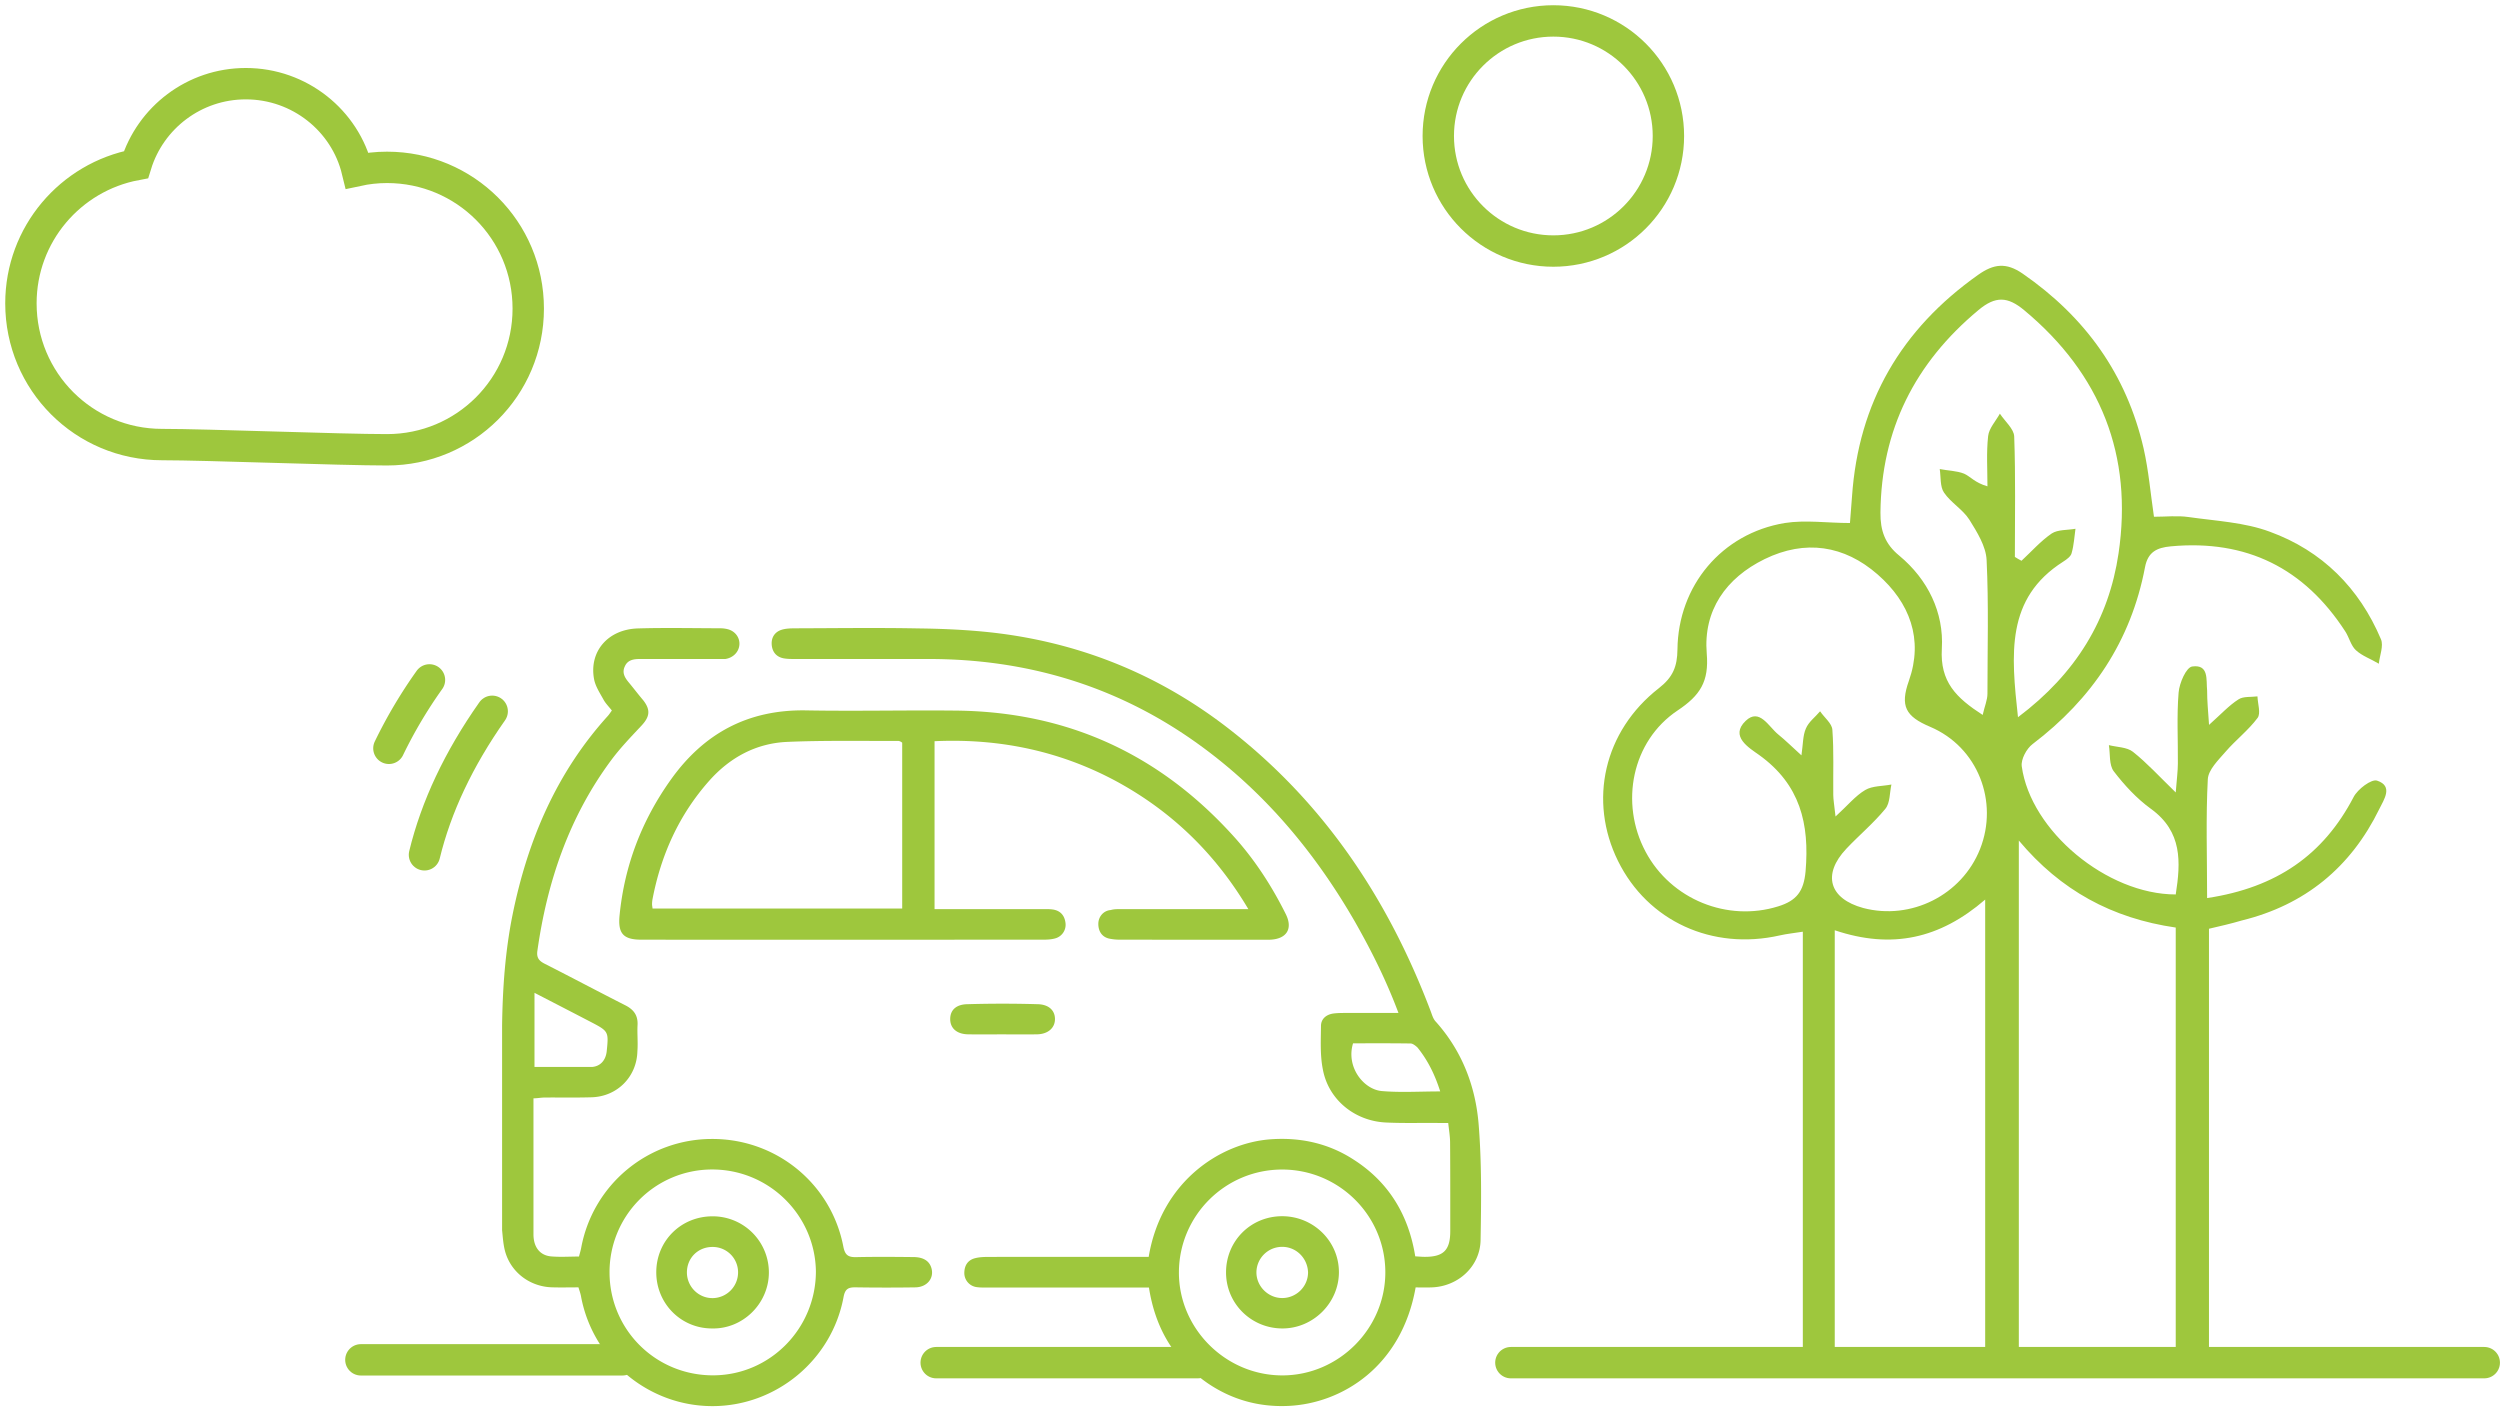 <svg xmlns="http://www.w3.org/2000/svg" width="239" height="135" viewBox="0 0 239 135"><defs><clipPath id="m9ana"><path d="M48 60h41.105v74.425H48z"/></clipPath></defs><g><g><g><g/><g clip-path="url(#m9ana)"><path fill="#9ec73d" d="M48 109.751V98c.053-3.562.3-7.077 1-10.546 1.438-7.1 4.188-13.576 9.108-19.01.129-.142.23-.309.387-.52-.282-.36-.594-.667-.797-1.035-.347-.632-.777-1.273-.905-1.96-.494-2.65 1.332-4.774 4.207-4.852 2.609-.077 5.239-.019 7.868-.014.23.001.467.03.69.086.702.175 1.162.778 1.13 1.448-.034.714-.584 1.284-1.343 1.403H61.16c-.6 0-1.16.1-1.422.696-.297.611-.01 1.085.369 1.541.468.563.893 1.127 1.384 1.705.725.932.633 1.579-.181 2.446-1 1.066-2.022 2.127-2.89 3.298-4.014 5.42-6.112 11.596-7.047 18.219-.091.648.152.952.697 1.228 2.579 1.308 5.133 2.667 7.712 3.974.803.407 1.218.964 1.168 1.893-.043.823.05 1.657-.014 2.489-.056 2.459-1.936 4.338-4.37 4.411-1.495.045-2.993.012-4.491.024-.35.002-.697.076-1.075.076v13c0 1.212.6 2 1.658 2.11.883.079 1.779.015 2.693.015.082-.318.163-.57.21-.827a12.71 12.71 0 0 1 12.497-10.413c6.142-.024 11.418 4.267 12.57 10.313.16.802.48 1.001 1.229.984 1.829-.04 3.66-.025 5.49-.006.958.01 1.522.394 1.706 1.087.254.956-.438 1.794-1.553 1.809a186.53 186.53 0 0 1-5.69-.002c-.704-.012-1.02.138-1.167.93-1.11 6-6.426 10.414-12.514 10.425C62 134.436 56.702 130 55.558 124c-.052-.33-.16-.601-.258-.928-.891 0-1.721.022-2.55-.004-2.08-.068-3.881-1.41-4.45-3.391-.19-.677-.228-1.375-.3-2.068V114v-4.249zm30 11.786c-.08-5.408-4.535-9.782-10-9.734a9.803 9.803 0 0 0-9.728 9.886c.035 5.48 4.467 9.837 9.963 9.793C73.633 131.439 78 127 78 121.537zm-20-21.02c.195-1.903.186-1.929-1.531-2.824-1.734-.903-3.469-1.797-5.372-2.78V102h5.515c.81-.07 1.299-.664 1.388-1.483z"/></g></g><g><path fill="#9ec73d" d="M112.704 121.623c-.022 5.377 4.466 9.886 9.924 9.865 5.372-.021 9.825-4.488 9.809-9.877-.015-5.41-4.437-9.806-9.87-9.803-5.43.003-9.84 4.392-9.863 9.815m16.922-33.34c-3.953-6.904-8.977-12.871-15.518-17.467C106.518 65.484 98 63 88.787 63H76c-.357 0-.731 0-1.086-.064-.71-.138-1.096-.631-1.14-1.327-.042-.66.287-1.181.918-1.392.399-.132.85-.147 1.308-.15 3.897-.01 7.825-.067 11.75.009 2.06.024 4.127.107 6.177.3 8.69.818 16.535 3.878 23.44 9.21 9.158 7.07 15.327 16.318 19.395 27.056.139.358.238.772.523 1.055 2.49 2.793 3.776 6.15 4.072 9.78.299 3.67.249 7.379.188 11.068-.041 2.533-2.16 4.455-4.691 4.53-.517.018-1.035.003-1.52.003-1.334 7.562-7.031 11.09-12.16 11.327-2.808.13-5.405-.591-7.734-2.178-3.2-2.227-4.99-5.227-5.602-9.141h-1.24l-14.176-.001c-.333 0-.67.015-.997-.03a1.36 1.36 0 0 1-1.236-1.352c.002-.703.32-1.237 1.024-1.418.41-.106.854-.123 1.282-.124 4.726-.008 9.45-.005 14.177-.005h1.143c1.185-7.156 6.797-10.891 11.666-11.24 2.84-.202 5.519.386 7.9 1.927 3.388 2.157 5.288 5.324 5.916 9.264.359.02.622.045.885.047 1.818.013 2.462-.637 2.463-2.457 0-2.83.005-5.697-.016-8.487-.004-.588-.111-1.21-.18-1.854-.449 0-.886.002-1.28-.001-1.564-.01-3.169.033-4.691-.044-2.958-.145-5.478-2.17-6.013-5.075-.27-1.35-.193-2.776-.178-4.167.008-.658.49-1.069 1.162-1.174.426-.057.862-.055 1.294-.056 1.59-.006 3.18-.003 4.95-.003-1.165-3.105-2.531-5.836-4.067-8.552m5.883 11.854c-.15-.138-.426-.375-.647-.38-1.862-.03-3.695-.016-5.51-.016-.69 2.258 1.005 4.416 2.76 4.565 1.799.153 3.62.034 5.573.034-.507-1.601-1.19-2.983-2.176-4.203"/></g><g><path fill="#9ec73d" d="M99.655 86.914c.345 0 .669-.014.996.035.715.107 1.115.559 1.207 1.26a1.348 1.348 0 0 1-1.018 1.51c-.348.093-.723.113-1.086.114-12.81.005-25.617.006-38.426.002-1.75-.001-2.268-.594-2.097-2.327.469-4.774 2.129-9.093 4.915-12.993 3.144-4.401 7.343-6.678 12.854-6.603 4.782.088 9.607-.03 14.43.022 10.709.117 19.57 4.23 26.706 12.243 1.927 2.177 3.489 4.61 4.785 7.213.697 1.4.079 2.353-1.434 2.443-.133.007-.267.004-.4.004-4.657 0-9.315.002-13.973-.004a4.98 4.98 0 0 1-1.114-.11c-.681-.176-1-.723-1-1.4 0-.681.492-1.27 1.187-1.323.326-.097.663-.086.996-.086 3.626-.002 7.252-.001 10.879-.001h1.28c-3.173-5.347-7.342-9.33-12.518-12.166-5.447-2.958-11.281-4.172-17.481-3.888v16.054h10.312zm-13.405-.057V71c-.106-.081-.25-.17-.404-.17-3.526.016-7.056-.056-10.577.094-2.992.127-5.5 1.497-7.478 3.729-2.895 3.266-4.613 7.115-5.418 11.347a3.23 3.23 0 0 0-.037.437c-.002.097.02.195.049.42z"/></g><g><path fill="#9ec73d" d="M95.843 98.885c1.098 0 2.157.015 3.293-.003 1.073-.018 1.751-.635 1.718-1.52-.032-.848-.685-1.362-1.721-1.362a113.94 113.94 0 0 0-6.587 0c-1.057 0-1.678.492-1.705 1.365-.03.916.611 1.499 1.709 1.517 1.097.017 2.195.003 3.293.003"/></g><g><path fill="#9ec73d" d="M68.154 116.28a5.365 5.365 0 0 1 5.35 5.412c-.024 2.946-2.504 5.381-5.44 5.308-2.976 0-5.34-2.403-5.324-5.4.017-3.002 2.394-5.337 5.414-5.32m-.009 7.82a2.461 2.461 0 0 0 2.414-2.515 2.423 2.423 0 0 0-2.436-2.376c-1.396-.006-2.46 1.057-2.454 2.45.008 1.341 1.106 2.46 2.476 2.44"/></g><g><path fill="#9ec73d" d="M128 121.618c0 2.935-2.453 5.382-5.398 5.382-2.969 0-5.383-2.358-5.392-5.342-.01-3.007 2.349-5.382 5.353-5.388 2.987-.005 5.437 2.38 5.437 5.348m-2.95.01c-.05-1.35-1.134-2.447-2.505-2.429a2.456 2.456 0 0 0-2.43 2.402c-.023 1.344 1.101 2.485 2.453 2.492 1.35.006 2.486-1.093 2.482-2.465"/></g><g><path fill="#9ec73d" d="M189.297 81.16c-1.75 4.427-6.614 6.84-11.165 5.647-3.265-.89-3.943-3.209-1.622-5.668 1.224-1.297 2.612-2.451 3.735-3.824.455-.556.398-1.525.574-2.315-.819.165-1.819.116-2.503.525-.943.555-1.676 1.475-2.84 2.533-.122-1.124-.21-1.596-.216-2.058-.024-2.089.067-4.176-.087-6.245-.045-.603-.767-1.155-1.173-1.755-.47.561-1.088 1-1.36 1.652-.293.67-.264 1.48-.422 2.56-.912-.828-1.539-1.448-2.218-1.998-.926-.75-1.795-2.562-3.115-1.298-1.548 1.481.339 2.584 1.287 3.26C172.1 75 173 78.749 172.613 83.299c-.174 1.929-.874 2.808-2.613 3.348-4.841 1.515-10.248-.647-12.682-5.221-2.484-4.649-1.318-10.575 3.055-13.501 2.165-1.442 3.015-2.766 2.792-5.445-.344-4.129 1.835-7.219 5.537-9.033 3.879-1.887 7.603-1.32 10.798 1.469 3.078 2.687 4.394 6.202 2.991 10.167-.857 2.417-.326 3.402 2.023 4.396 4.597 1.947 6.562 7.173 4.783 11.681m37.951-6.532c-.54-.178-1.865.822-2.248 1.58-2.883 5.516-7.342 8.643-14 9.648 0-4.062-.127-7.719.067-11.36.048-.909 1.01-1.833 1.695-2.627.97-1.124 2.182-2.053 3.063-3.235.327-.44.012-1.36-.011-2.06-.618.082-1.355-.019-1.814.287-.897.57-1.627 1.376-2.815 2.437C211.089 67.894 211 67 211 66c-.102-1 .196-2.504-1.417-2.284-.583.074-1.232 1.583-1.307 2.482-.187 2.265-.052 4.554-.072 6.802-.006.714-.094 1.393-.204 2.758-1.589-1.542-2.753-2.826-4.093-3.886-.575-.454-1.521-.439-2.297-.637.136.847.005 1.898.465 2.5 1.016 1.328 2.199 2.609 3.548 3.586 3.023 2.186 2.858 5.091 2.377 8.189-6.575-.002-13.873-6.071-14.721-12.253-.091-.663.46-1.688 1.034-2.122 5.687-4.318 9.41-9.859 10.748-16.903.276-1.457 1.117-1.875 2.47-2.002 7.233-.67 12.757 2.086 16.677 8.134.377.581.535 1.354 1.018 1.798.61.56 1.448.838 2.188 1.29.084-.789.473-1.705.204-2.344C225.551 56.221 222 52.657 217 50.835c-2.414-.902-5.163-1.032-7.794-1.408-1.048-.15-2.135-.025-3.287-.025-.336-2.28-.508-4.402-.99-6.533-1.629-7.078-5.579-12.572-11.558-16.707-1.589-1.097-2.775-.937-4.258.11-7.348 5.194-11.442 12.194-12.06 21.185-.053.774-.121 1.543-.197 2.543-2.166 0-4.254-.313-6.235 0-6.025 1-10.192 6-10.256 12.085-.018 1.625-.423 2.65-1.777 3.704-5.269 4.105-6.75 10.763-3.905 16.522 2.839 5.75 9.008 8.58 15.481 7.11.651-.147 1.32-.214 2.186-.351v41.206h3.052V88.933c5.462 1.837 10.049.81 14.381-2.933v44.276H193V80.355c4 4.77 8.905 7.436 15 8.319v41.602h3.178V88.788c1.041-.245 2.088-.478 3.129-.788 6.048-1.484 10.43-5.082 13.155-10.66.432-.887 1.361-2.19-.214-2.712m-34.329-6.06c-.655-6.038-1.191-11.367 4.325-14.875.328-.207.756-.513.811-.848.209-.739.251-1.527.36-2.294-.767.14-1.679.064-2.271.449-1.065.73-1.937 1.73-2.89 2.611-.254-.122-.422-.246-.633-.369 0-3.84.075-7.684-.064-11.519-.027-.723-.893-1.451-1.37-2.177-.392.712-1.041 1.398-1.122 2.143-.175 1.585-.065 3.201-.065 4.805-1.213-.348-1.647-.957-2.236-1.212-.708-.282-1.545-.282-2.326-.44.119.761.016 1.674.408 2.25.657.968 1.801 1.612 2.426 2.593.728 1.172 1.584 2.533 1.647 3.848.206 4.253.081 8.521.081 12.783 0 .605-.273 1.208-.455 2.033-2.545-1.648-4.092-3.163-3.905-6.349.203-3.442-1.33-6.602-4.068-8.877-1.378-1.123-1.819-2.406-1.801-4.123.078-7.923 3.29-14.293 9.376-19.362 1.62-1.348 2.779-1.304 4.372.023 7.333 6.106 10.397 13.904 9.014 23.244-.927 6.268-4.023 11.46-9.614 15.662"/></g><g><path fill="none" stroke="#9ec73d" stroke-linecap="round" stroke-miterlimit="20" stroke-width="3" d="M144.44 130.27h93.055"/></g><g><path fill="none" stroke="#9ec73d" stroke-linecap="round" stroke-miterlimit="20" stroke-width="3" d="M89.5 130.27h25"/></g><g><path fill="none" stroke="#9ec73d" stroke-linecap="round" stroke-miterlimit="20" stroke-width="3" d="M34.5 130h25"/></g><g><path fill="none" stroke="#9ec73d" stroke-linecap="round" stroke-miterlimit="20" stroke-width="3" d="M47.054 68c-3.205 4.554-5.363 9.137-6.474 13.72"/></g><g><path fill="none" stroke="#9ec73d" stroke-linecap="round" stroke-miterlimit="20" stroke-width="3" d="M41.056 65a45.208 45.208 0 0 0-3.876 6.538"/></g><g><path fill="none" stroke="#9ec73d" stroke-linecap="round" stroke-miterlimit="20" stroke-width="3" d="M37 16c-1 0-1.928.109-2.846.307C33 11.536 28.644 8 23.5 8c-4.941 0-9.12 3.258-10.5 7.742C6.736 16.919 2 22.402 2 29c0 7.456 6 13.5 13.5 13.5 4.281 0 16.994.5 21.5.5 7.456 0 13.5-6 13.5-13.5S44.456 16 37 16z"/></g><g><path fill="none" stroke="#9ec73d" stroke-linecap="round" stroke-miterlimit="20" stroke-width="3" d="M159.5 13c0 6.075-4.925 11-11 11s-11-4.925-11-11 4.925-11 11-11 11 4.925 11 11z"/></g></g></g></svg>